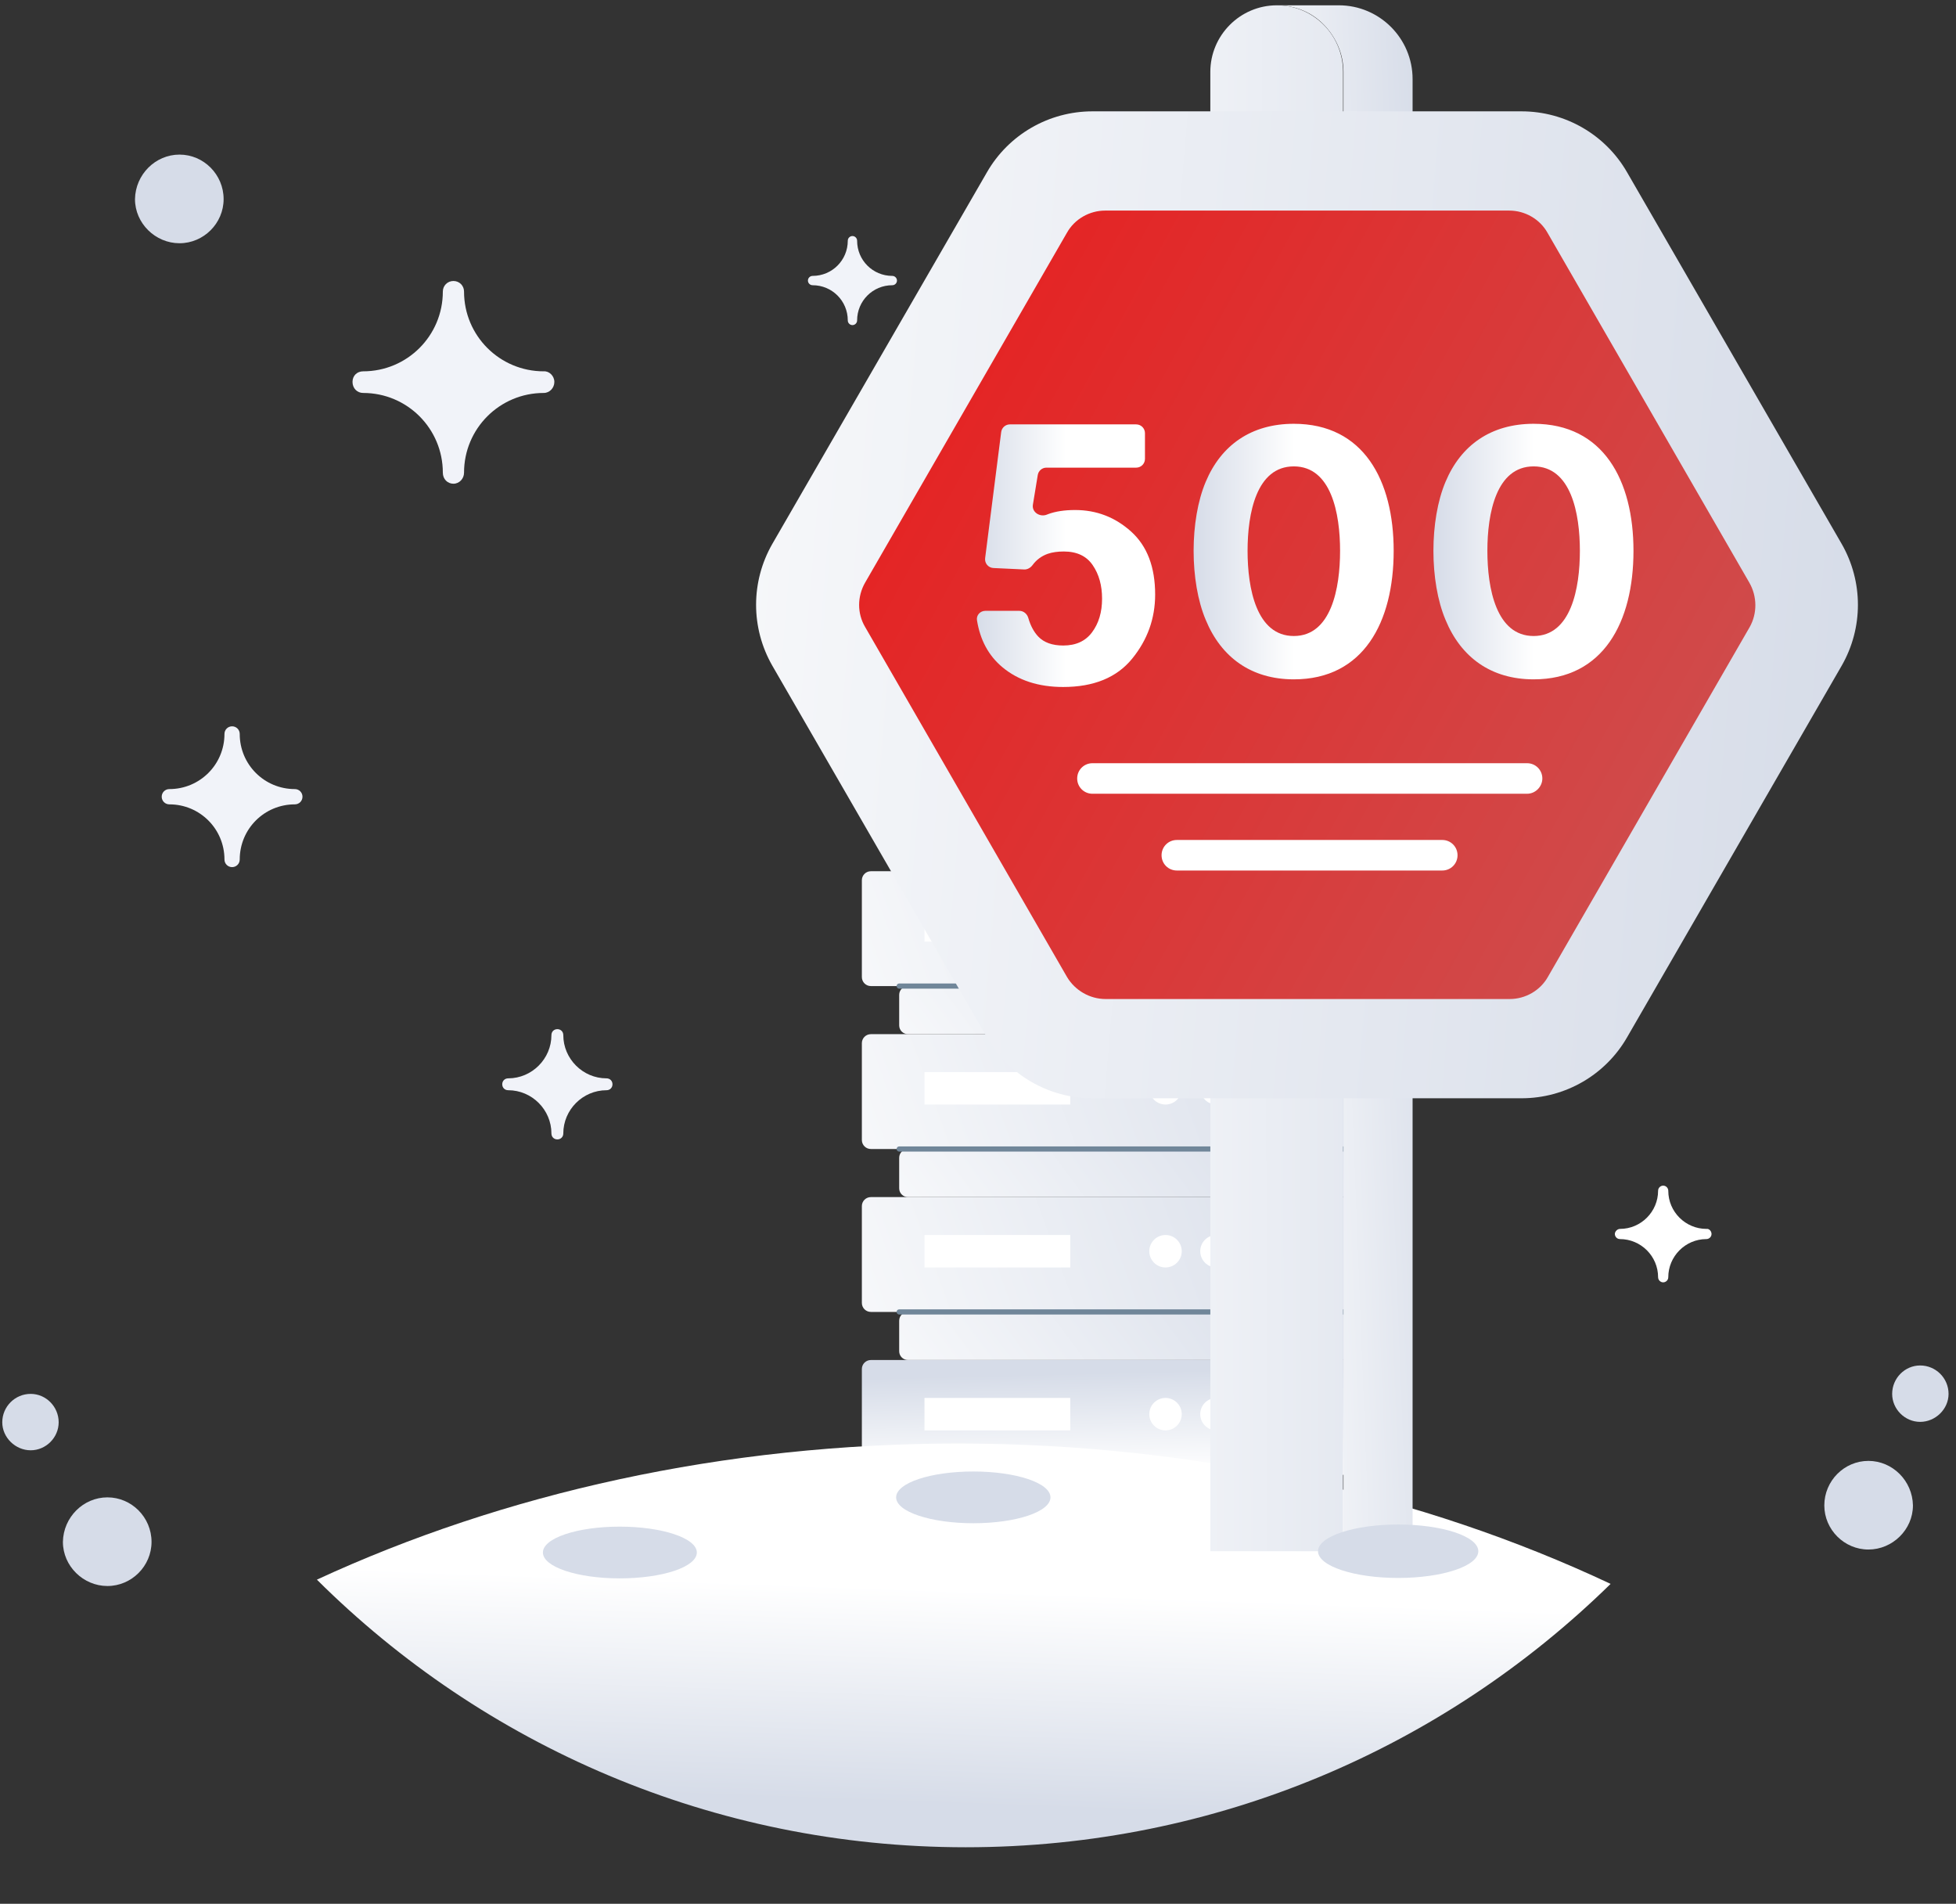 <svg width="223" height="217" viewBox="0 0 223 217" fill="none" xmlns="http://www.w3.org/2000/svg">
<rect x="0" y="0" width="223" height="217" fill="#333333" stroke="none"/>
<path d="M213.015 166.517C210.259 166.517 207.987 168.789 207.987 171.593C207.987 174.348 210.259 176.62 213.015 176.62C215.77 176.62 218.091 174.348 218.091 171.593C218.042 168.789 215.77 166.517 213.015 166.517Z" fill="#D6DCE8"/>
<path d="M218.913 155.64C217.172 155.64 215.722 157.09 215.722 158.879C215.722 160.619 217.172 162.069 218.913 162.069C220.653 162.069 222.152 160.619 222.152 158.879C222.152 157.09 220.701 155.64 218.913 155.64Z" fill="#D6DCE8"/>
<path d="M12.248 170.674C15.004 170.674 17.276 172.946 17.276 175.75C17.276 178.506 15.004 180.778 12.248 180.778C9.493 180.778 7.172 178.506 7.172 175.75C7.22 172.946 9.493 170.674 12.248 170.674Z" fill="#D6DCE8"/>
<path d="M20.466 17.622C23.222 17.622 25.494 19.894 25.494 22.698C25.494 25.453 23.222 27.725 20.466 27.725C17.711 27.725 15.39 25.453 15.39 22.698C15.439 19.894 17.711 17.622 20.466 17.622Z" fill="#D6DCE8"/>
<path d="M159.8 168.109H99.286C98.719 168.109 98.259 167.65 98.259 167.083V156.045C98.259 155.479 98.719 155.019 99.286 155.019H159.8C160.367 155.019 160.826 155.479 160.826 156.045V167.083C160.826 167.65 160.367 168.109 159.8 168.109Z" fill="url(#paint0_linear_14185_8853)"/>
<path d="M122.019 163.041H105.398V159.341H122.019V163.041Z" fill="white"/>
<path d="M134.728 161.191C134.728 162.212 133.9 163.041 132.878 163.041C131.856 163.041 131.027 162.212 131.027 161.191C131.027 160.169 131.856 159.341 132.878 159.341C133.9 159.341 134.728 160.169 134.728 161.191Z" fill="white"/>
<path d="M140.536 161.191C140.536 162.212 139.708 163.041 138.686 163.041C137.664 163.041 136.836 162.212 136.836 161.191C136.836 160.169 137.664 159.341 138.686 159.341C139.708 159.341 140.536 160.169 140.536 161.191Z" fill="white"/>
<path d="M146.344 161.191C146.344 162.212 145.516 163.041 144.494 163.041C143.472 163.041 142.644 162.212 142.644 161.191C142.644 160.169 143.472 159.341 144.494 159.341C145.516 159.341 146.344 160.169 146.344 161.191Z" fill="white"/>
<path d="M152.152 161.191C152.152 162.212 151.324 163.041 150.302 163.041C149.28 163.041 148.452 162.212 148.452 161.191C148.452 160.169 149.28 159.341 150.302 159.341C151.324 159.341 152.152 160.169 152.152 161.191Z" fill="white"/>
<path d="M159.8 149.538H99.286C98.719 149.538 98.259 149.079 98.259 148.512V137.474C98.259 136.908 98.719 136.448 99.286 136.448H159.8C160.367 136.448 160.826 136.908 160.826 137.474V148.512C160.826 149.079 160.367 149.538 159.8 149.538Z" fill="url(#paint1_linear_14185_8853)"/>
<path d="M156.572 154.019C156.572 154.571 156.124 155.019 155.572 155.019H103.514C102.962 155.019 102.514 154.571 102.514 154.019V150.538C102.514 149.986 102.962 149.538 103.514 149.538H155.572C156.124 149.538 156.572 149.986 156.572 150.538V154.019Z" fill="url(#paint2_linear_14185_8853)"/>
<path d="M122.019 144.47H105.398V140.769H122.019V144.47Z" fill="white"/>
<path d="M134.728 142.619C134.728 143.641 133.9 144.47 132.878 144.47C131.856 144.47 131.027 143.641 131.027 142.619C131.027 141.597 131.856 140.769 132.878 140.769C133.9 140.769 134.728 141.597 134.728 142.619Z" fill="white"/>
<path d="M140.536 142.619C140.536 143.641 139.708 144.47 138.686 144.47C137.664 144.47 136.836 143.641 136.836 142.619C136.836 141.597 137.664 140.769 138.686 140.769C139.708 140.769 140.536 141.597 140.536 142.619Z" fill="white"/>
<path d="M146.344 142.619C146.344 143.641 145.516 144.47 144.494 144.47C143.472 144.47 142.644 143.641 142.644 142.619C142.644 141.597 143.472 140.769 144.494 140.769C145.516 140.769 146.344 141.597 146.344 142.619Z" fill="white"/>
<path d="M152.152 142.619C152.152 143.641 151.324 144.47 150.302 144.47C149.28 144.47 148.452 143.641 148.452 142.619C148.452 141.597 149.28 140.769 150.302 140.769C151.324 140.769 152.152 141.597 152.152 142.619Z" fill="white"/>
<path d="M159.8 130.967H99.286C98.719 130.967 98.259 130.507 98.259 129.941V118.903C98.259 118.336 98.719 117.877 99.286 117.877H159.8C160.367 117.877 160.826 118.336 160.826 118.903V129.941C160.826 130.507 160.367 130.967 159.8 130.967Z" fill="url(#paint3_linear_14185_8853)"/>
<path d="M156.572 135.448C156.572 136 156.124 136.448 155.572 136.448H103.514C102.962 136.448 102.514 136 102.514 135.448V131.967C102.514 131.414 102.962 130.967 103.514 130.967H155.572C156.124 130.967 156.572 131.414 156.572 131.967V135.448Z" fill="url(#paint4_linear_14185_8853)"/>
<path d="M122.019 125.898H105.398V122.198H122.019V125.898Z" fill="white"/>
<path d="M134.728 124.048C134.728 125.069 133.9 125.898 132.878 125.898C131.856 125.898 131.027 125.069 131.027 124.048C131.027 123.026 131.856 122.198 132.878 122.198C133.9 122.198 134.728 123.026 134.728 124.048Z" fill="white"/>
<path d="M140.536 124.048C140.536 125.069 139.708 125.898 138.686 125.898C137.664 125.898 136.836 125.069 136.836 124.048C136.836 123.026 137.664 122.198 138.686 122.198C139.708 122.198 140.536 123.026 140.536 124.048Z" fill="white"/>
<path d="M146.344 124.048C146.344 125.069 145.516 125.898 144.494 125.898C143.472 125.898 142.644 125.069 142.644 124.048C142.644 123.026 143.472 122.198 144.494 122.198C145.516 122.198 146.344 123.026 146.344 124.048Z" fill="white"/>
<path d="M152.152 124.048C152.152 125.069 151.324 125.898 150.302 125.898C149.28 125.898 148.452 125.069 148.452 124.048C148.452 123.026 149.28 122.198 150.302 122.198C151.324 122.198 152.152 123.026 152.152 124.048Z" fill="white"/>
<path d="M159.8 112.396H99.286C98.719 112.396 98.259 111.936 98.259 111.369V100.332C98.259 99.765 98.719 99.305 99.286 99.305H159.8C160.367 99.305 160.826 99.765 160.826 100.332V111.369C160.826 111.936 160.367 112.396 159.8 112.396Z" fill="url(#paint5_linear_14185_8853)"/>
<path d="M156.572 116.877C156.572 117.429 156.124 117.877 155.572 117.877H103.514C102.962 117.877 102.514 117.429 102.514 116.877V113.396C102.514 112.844 102.962 112.396 103.514 112.396H155.572C156.124 112.396 156.572 112.844 156.572 113.396V116.877Z" fill="url(#paint6_linear_14185_8853)"/>
<path d="M122.019 107.327H105.398V103.627H122.019V107.327Z" fill="white"/>
<path d="M134.728 105.477C134.728 106.499 133.9 107.327 132.878 107.327C131.856 107.327 131.027 106.499 131.027 105.477C131.027 104.455 131.856 103.627 132.878 103.627C133.9 103.627 134.728 104.455 134.728 105.477Z" fill="white"/>
<path d="M140.536 105.477C140.536 106.499 139.708 107.327 138.686 107.327C137.664 107.327 136.836 106.499 136.836 105.477C136.836 104.455 137.664 103.627 138.686 103.627C139.708 103.627 140.536 104.455 140.536 105.477Z" fill="white"/>
<path d="M146.344 105.477C146.344 106.499 145.516 107.327 144.494 107.327C143.472 107.327 142.644 106.499 142.644 105.477C142.644 104.455 143.472 103.627 144.494 103.627C145.516 103.627 146.344 104.455 146.344 105.477Z" fill="white"/>
<path d="M152.152 105.477C152.152 106.499 151.324 107.327 150.302 107.327C149.28 107.327 148.452 106.499 148.452 105.477C148.452 104.455 149.28 103.627 150.302 103.627C151.324 103.627 152.152 104.455 152.152 105.477Z" fill="white"/>
<path d="M102.515 112.69H156.572C156.735 112.69 156.867 112.558 156.867 112.396C156.867 112.233 156.735 112.101 156.572 112.101H102.515C102.352 112.101 102.22 112.233 102.22 112.396C102.22 112.558 102.352 112.69 102.515 112.69Z" fill="#708699"/>
<path d="M102.515 131.261H156.572C156.735 131.261 156.867 131.13 156.867 130.967C156.867 130.804 156.735 130.672 156.572 130.672H102.515C102.352 130.672 102.22 130.804 102.22 130.967C102.22 131.13 102.352 131.261 102.515 131.261Z" fill="#708699"/>
<path d="M102.515 149.833H156.572C156.735 149.833 156.867 149.701 156.867 149.538C156.867 149.375 156.735 149.244 156.572 149.244H102.515C102.352 149.244 102.22 149.375 102.22 149.538C102.22 149.701 102.352 149.833 102.515 149.833Z" fill="#708699"/>
<path d="M183.623 180.536C164.672 199.1 138.761 210.557 110.093 210.557C81.233 210.557 55.08 198.906 36.129 180.053C57.352 170.239 82.442 164.535 109.368 164.535C136.682 164.583 162.158 170.433 183.623 180.536Z" fill="url(#paint7_linear_14185_8853)"/>
<path d="M79.444 176.959C79.444 178.603 75.529 179.908 70.646 179.908C65.812 179.908 61.896 178.603 61.896 176.959C61.896 175.315 65.812 174.01 70.646 174.01C75.48 174.01 79.444 175.315 79.444 176.959Z" fill="#D6DCE8"/>
<path d="M119.762 170.675C119.762 172.318 115.846 173.623 110.964 173.623C106.13 173.623 102.166 172.318 102.166 170.675C102.166 169.031 106.081 167.726 110.964 167.726C115.846 167.726 119.762 169.031 119.762 170.675Z" fill="#D6DCE8"/>
<path d="M34.486 90.812C34.486 91.296 34.099 91.683 33.616 91.683C30.135 91.683 27.331 94.487 27.331 97.967C27.331 98.451 26.945 98.837 26.461 98.837C25.978 98.837 25.591 98.451 25.591 97.967C25.591 94.487 22.787 91.683 19.306 91.683C18.823 91.683 18.436 91.296 18.436 90.812C18.436 90.329 18.823 89.942 19.306 89.942C22.787 89.942 25.591 87.139 25.591 83.658C25.591 83.174 25.978 82.788 26.461 82.788C26.945 82.788 27.331 83.174 27.331 83.658C27.331 87.139 30.135 89.942 33.616 89.942C34.099 89.942 34.486 90.329 34.486 90.812Z" fill="#F1F3F9"/>
<path d="M63.201 43.533C63.201 44.21 62.669 44.79 61.993 44.79C56.965 44.79 52.904 48.851 52.904 53.879C52.904 54.556 52.373 55.136 51.696 55.136C51.019 55.136 50.487 54.604 50.487 53.879C50.487 48.851 46.426 44.79 41.399 44.79C40.722 44.79 40.19 44.259 40.19 43.533C40.19 42.808 40.722 42.325 41.399 42.325C46.426 42.325 50.487 38.264 50.487 33.236C50.487 32.56 51.019 32.028 51.696 32.028C52.373 32.028 52.904 32.56 52.904 33.236C52.904 38.264 56.965 42.325 61.993 42.325C62.621 42.277 63.201 42.857 63.201 43.533Z" fill="#F1F3F9"/>
<path d="M102.262 31.98C102.262 32.27 102.02 32.511 101.73 32.511C99.507 32.511 97.718 34.3 97.718 36.524C97.718 36.814 97.476 37.056 97.186 37.056C96.896 37.056 96.654 36.814 96.654 36.524C96.654 34.3 94.866 32.511 92.642 32.511C92.352 32.511 92.11 32.27 92.11 31.98C92.11 31.69 92.352 31.448 92.642 31.448C94.866 31.448 96.654 29.659 96.654 27.436C96.654 27.145 96.896 26.904 97.186 26.904C97.476 26.904 97.718 27.145 97.718 27.436C97.718 29.659 99.507 31.448 101.73 31.448C102.02 31.448 102.262 31.69 102.262 31.98Z" fill="#F1F3F9"/>
<path d="M3.498 158.879C5.239 158.879 6.689 160.329 6.689 162.118C6.689 163.858 5.239 165.308 3.498 165.308C1.758 165.308 0.259 163.858 0.259 162.118C0.259 160.329 1.71 158.879 3.498 158.879Z" fill="#D6DCE8"/>
<path d="M69.828 123.59C69.828 123.977 69.538 124.267 69.151 124.267C66.444 124.267 64.221 126.49 64.221 129.198C64.221 129.584 63.931 129.874 63.544 129.874C63.157 129.874 62.867 129.584 62.867 129.198C62.867 126.49 60.643 124.267 57.936 124.267C57.549 124.267 57.259 123.977 57.259 123.59C57.259 123.203 57.549 122.913 57.936 122.913C60.643 122.913 62.867 120.689 62.867 117.982C62.867 117.595 63.157 117.305 63.544 117.305C63.931 117.305 64.221 117.595 64.221 117.982C64.221 120.689 66.444 122.913 69.151 122.913C69.538 122.913 69.828 123.203 69.828 123.59Z" fill="#F1F3F9"/>
<path d="M153.119 8.195V176.814H137.987V8.195C137.987 4.038 141.371 0.605 145.577 0.605C149.735 0.605 153.119 3.989 153.119 8.195Z" fill="url(#paint8_linear_14185_8853)"/>
<path d="M161.047 9.017V176.814H153.167V8.195C153.167 6.116 152.297 4.231 150.943 2.829C149.59 1.427 147.704 0.605 145.577 0.605H152.635C157.276 0.605 161.047 4.376 161.047 9.017Z" fill="url(#paint9_linear_14185_8853)"/>
<path d="M168.54 176.814C168.54 178.506 164.431 179.86 159.403 179.86C154.375 179.86 150.266 178.506 150.266 176.814C150.266 175.122 154.375 173.768 159.403 173.768C164.431 173.768 168.54 175.122 168.54 176.814Z" fill="#D6DCE8"/>
<path d="M209.969 75.875L185.508 118.223C183.043 122.525 178.45 125.184 173.471 125.184H124.548C119.569 125.184 114.976 122.525 112.511 118.223L88.049 75.875C85.584 71.572 85.584 66.303 88.049 62L112.511 19.652C114.976 15.35 119.569 12.691 124.548 12.691H173.471C178.45 12.691 183.043 15.35 185.508 19.652L209.969 62C212.435 66.303 212.435 71.572 209.969 75.875Z" fill="url(#paint10_linear_14185_8853)"/>
<path d="M199.479 71.475L176.468 111.358C175.598 112.905 173.906 113.872 172.117 113.872H126.047C124.258 113.872 122.566 112.905 121.647 111.358L98.636 71.475C97.718 69.928 97.718 67.995 98.636 66.399L121.647 26.517C122.518 24.97 124.21 24.003 125.998 24.003H172.069C173.857 24.003 175.549 24.97 176.42 26.517L199.431 66.399C200.349 67.995 200.349 69.928 199.479 71.475Z" fill="url(#paint11_linear_14185_8853)"/>
<path d="M147.506 77.434C142.652 77.434 139.22 74.923 137.462 70.654C135.621 66.301 135.621 59.27 137.462 54.918C139.22 50.733 142.652 48.305 147.506 48.305C155.458 48.305 158.89 54.75 158.89 62.786C158.89 70.905 155.458 77.434 147.506 77.434ZM147.506 72.495C151.775 72.495 152.78 67.055 152.78 62.786C152.78 58.517 151.775 53.16 147.506 53.16C143.238 53.16 142.233 58.517 142.233 62.786C142.233 67.055 143.238 72.495 147.506 72.495Z" fill="url(#paint12_linear_14185_8853)"/>
<path d="M121.284 62.861C120.578 62.861 119.966 62.949 119.45 63.125C118.74 63.38 118.166 63.804 117.729 64.398C117.498 64.711 117.144 64.927 116.755 64.909L113.258 64.745C112.675 64.718 112.239 64.199 112.313 63.62L114.143 49.247C114.207 48.748 114.632 48.373 115.135 48.373H129.535C130.087 48.373 130.535 48.821 130.535 49.373V52.304C130.535 52.857 130.087 53.304 129.535 53.304H119.301C118.811 53.304 118.394 53.659 118.314 54.142L117.759 57.526C117.619 58.384 118.563 58.985 119.366 58.652C119.409 58.634 119.45 58.617 119.491 58.602C120.333 58.29 121.359 58.133 122.568 58.133C125.013 58.133 127.146 58.955 128.966 60.599C130.786 62.242 131.696 64.633 131.696 67.771C131.696 70.501 130.82 72.94 129.068 75.086C127.315 77.232 124.694 78.305 121.203 78.305C118.391 78.305 116.082 77.551 114.275 76.044C112.708 74.736 111.744 72.953 111.383 70.694C111.291 70.121 111.754 69.625 112.336 69.625H116.212C116.695 69.625 117.101 69.973 117.235 70.437C117.487 71.316 117.866 72.023 118.37 72.559C119.022 73.239 119.973 73.578 121.223 73.578C122.663 73.578 123.756 73.076 124.503 72.07C125.264 71.052 125.645 69.775 125.645 68.24C125.645 66.732 125.291 65.462 124.585 64.429C123.879 63.383 122.778 62.861 121.284 62.861Z" fill="url(#paint13_linear_14185_8853)"/>
<path d="M174.847 77.434C169.992 77.434 166.56 74.923 164.802 70.654C162.961 66.301 162.961 59.27 164.802 54.918C166.56 50.733 169.992 48.305 174.847 48.305C182.798 48.305 186.23 54.75 186.23 62.786C186.23 70.905 182.798 77.434 174.847 77.434ZM174.847 72.495C179.115 72.495 180.12 67.055 180.12 62.786C180.12 58.517 179.115 53.16 174.847 53.16C170.578 53.16 169.573 58.517 169.573 62.786C169.573 67.055 170.578 72.495 174.847 72.495Z" fill="url(#paint14_linear_14185_8853)"/>
<path d="M174.099 90.474H124.548C123.581 90.474 122.808 89.701 122.808 88.734C122.808 87.767 123.581 86.993 124.548 86.993H174.099C175.066 86.993 175.84 87.767 175.84 88.734C175.84 89.652 175.066 90.474 174.099 90.474Z" fill="white"/>
<path d="M164.431 99.224H134.168C133.201 99.224 132.428 98.451 132.428 97.484C132.428 96.517 133.201 95.743 134.168 95.743H164.431C165.398 95.743 166.171 96.517 166.171 97.484C166.171 98.451 165.398 99.224 164.431 99.224Z" fill="white"/>
<path d="M195.128 140.654C195.128 140.992 194.838 141.234 194.548 141.234C192.131 141.234 190.197 143.216 190.197 145.585C190.197 145.923 189.907 146.165 189.617 146.165C189.279 146.165 189.037 145.875 189.037 145.585C189.037 143.167 187.055 141.234 184.686 141.234C184.348 141.234 184.106 140.944 184.106 140.654C184.106 140.364 184.396 140.074 184.686 140.074C187.103 140.074 189.037 138.092 189.037 135.723C189.037 135.384 189.327 135.143 189.617 135.143C189.955 135.143 190.197 135.433 190.197 135.723C190.197 138.14 192.179 140.074 194.548 140.074C194.838 140.025 195.128 140.315 195.128 140.654Z" fill="white"/>
<defs>
<linearGradient id="paint0_linear_14185_8853" x1="129.148" y1="156.386" x2="129.483" y2="170.28" gradientUnits="userSpaceOnUse">
<stop stop-color="#D6DCE8"/>
<stop offset="0.83" stop-color="white"/>
</linearGradient>
<linearGradient id="paint1_linear_14185_8853" x1="162.048" y1="142.351" x2="88.009" y2="169.163" gradientUnits="userSpaceOnUse">
<stop stop-color="#D6DCE8"/>
<stop offset="1" stop-color="white"/>
</linearGradient>
<linearGradient id="paint2_linear_14185_8853" x1="157.628" y1="152.01" x2="111.196" y2="186.706" gradientUnits="userSpaceOnUse">
<stop stop-color="#D6DCE8"/>
<stop offset="1" stop-color="white"/>
</linearGradient>
<linearGradient id="paint3_linear_14185_8853" x1="162.048" y1="123.78" x2="88.009" y2="150.592" gradientUnits="userSpaceOnUse">
<stop stop-color="#D6DCE8"/>
<stop offset="1" stop-color="white"/>
</linearGradient>
<linearGradient id="paint4_linear_14185_8853" x1="157.628" y1="133.439" x2="111.193" y2="168.134" gradientUnits="userSpaceOnUse">
<stop stop-color="#D6DCE8"/>
<stop offset="1" stop-color="white"/>
</linearGradient>
<linearGradient id="paint5_linear_14185_8853" x1="162.048" y1="105.209" x2="88.008" y2="132.02" gradientUnits="userSpaceOnUse">
<stop stop-color="#D6DCE8"/>
<stop offset="1" stop-color="white"/>
</linearGradient>
<linearGradient id="paint6_linear_14185_8853" x1="157.628" y1="114.868" x2="111.196" y2="149.564" gradientUnits="userSpaceOnUse">
<stop stop-color="#D6DCE8"/>
<stop offset="1" stop-color="white"/>
</linearGradient>
<linearGradient id="paint7_linear_14185_8853" x1="108.946" y1="205.75" x2="110.698" y2="156.937" gradientUnits="userSpaceOnUse">
<stop stop-color="#D6DCE8"/>
<stop offset="0.503" stop-color="white"/>
</linearGradient>
<linearGradient id="paint8_linear_14185_8853" x1="177.852" y1="88.607" x2="110.56" y2="88.859" gradientUnits="userSpaceOnUse">
<stop stop-color="#D6DCE8"/>
<stop offset="1" stop-color="white"/>
</linearGradient>
<linearGradient id="paint9_linear_14185_8853" x1="165.256" y1="88.253" x2="140.193" y2="89.225" gradientUnits="userSpaceOnUse">
<stop stop-color="#D6DCE8"/>
<stop offset="1" stop-color="white"/>
</linearGradient>
<linearGradient id="paint10_linear_14185_8853" x1="214.272" y1="74.453" x2="47.322" y2="60.328" gradientUnits="userSpaceOnUse">
<stop stop-color="#D6DCE8"/>
<stop offset="1" stop-color="white"/>
</linearGradient>
<linearGradient id="paint11_linear_14185_8853" x1="188.713" y1="90.937" x2="109.312" y2="47.055" gradientUnits="userSpaceOnUse">
<stop stop-color="#D04A4A"/>
<stop offset="1" stop-color="#E42525"/>
</linearGradient>
<linearGradient id="paint12_linear_14185_8853" x1="136.115" y1="62.866" x2="158.883" y2="62.866" gradientUnits="userSpaceOnUse">
<stop stop-color="#D6DCE8"/>
<stop offset="0.503" stop-color="white"/>
</linearGradient>
<linearGradient id="paint13_linear_14185_8853" x1="111.196" y1="63.259" x2="131.815" y2="63.259" gradientUnits="userSpaceOnUse">
<stop stop-color="#D6DCE8"/>
<stop offset="0.503" stop-color="white"/>
</linearGradient>
<linearGradient id="paint14_linear_14185_8853" x1="163.455" y1="62.866" x2="186.223" y2="62.866" gradientUnits="userSpaceOnUse">
<stop stop-color="#D6DCE8"/>
<stop offset="0.503" stop-color="white"/>
</linearGradient>
</defs>
</svg>
